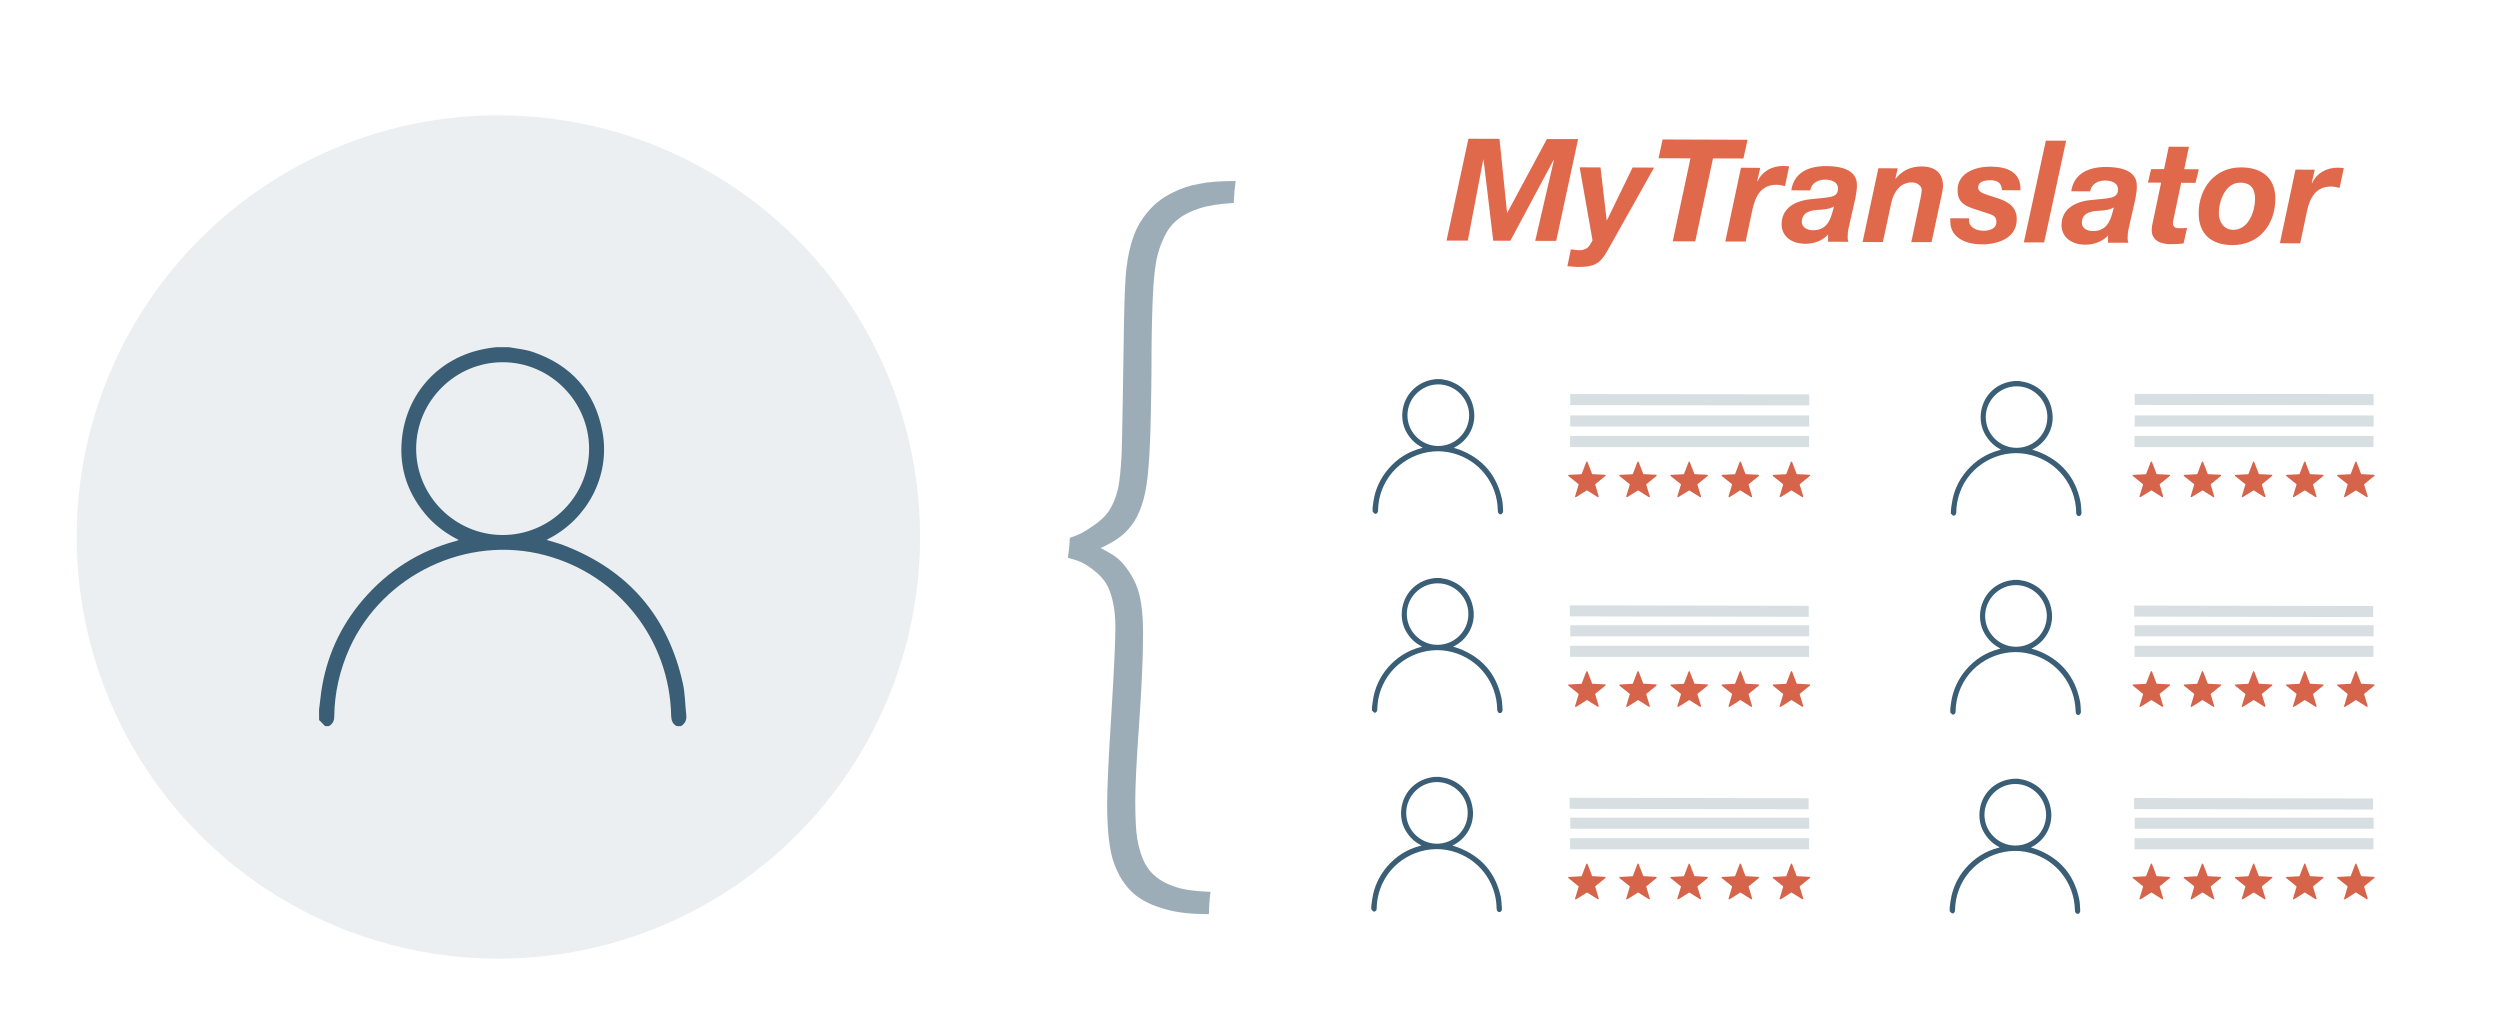 <?xml version="1.0" encoding="utf-8"?>
<!-- Generator: Adobe Illustrator 16.0.0, SVG Export Plug-In . SVG Version: 6.00 Build 0)  -->
<!DOCTYPE svg PUBLIC "-//W3C//DTD SVG 1.1//EN" "http://www.w3.org/Graphics/SVG/1.1/DTD/svg11.dtd">
<svg version="1.1" id="图层_1" xmlns="http://www.w3.org/2000/svg" xmlns:xlink="http://www.w3.org/1999/xlink" x="0px" y="0px"
	 width="48.167px" height="19.832px" viewBox="0 0 48.167 19.832" enable-background="new 0 0 48.167 19.832" xml:space="preserve">
<g>
	<circle opacity="0.1" fill="#3A5E75" enable-background="new    " cx="9.602" cy="10.346" r="8.125"/>
	<g>
		<g>
			<path fill="#3A5E75" d="M6.147,13.675c0.015-0.113,0.026-0.229,0.042-0.346c0.097-0.665,0.362-1.255,0.799-1.768
				c0.483-0.565,1.083-0.946,1.804-1.14c0.013-0.002,0.024-0.01,0.045-0.018c-0.224-0.113-0.416-0.252-0.581-0.428
				C7.867,9.545,7.685,9.039,7.743,8.46c0.089-0.89,0.722-1.575,1.596-1.738C9.411,6.707,9.483,6.698,9.554,6.69
				c0.086,0,0.171,0,0.257,0c0.148,0.028,0.299,0.04,0.439,0.086c0.753,0.251,1.217,0.77,1.359,1.551
				c0.154,0.857-0.306,1.68-1.039,2.053c-0.01,0.004-0.019,0.012-0.038,0.023c0.111,0.033,0.215,0.06,0.316,0.098
				c1.25,0.475,2.023,1.367,2.31,2.673c0.042,0.197,0.042,0.404,0.064,0.606c0.01,0.092-0.021,0.16-0.102,0.21
				c-0.028,0-0.059,0-0.084,0c-0.08-0.044-0.101-0.11-0.105-0.199c-0.029-1.465-1.012-2.718-2.427-3.093
				c-1.503-0.4-3.122,0.369-3.767,1.784c-0.19,0.424-0.292,0.861-0.297,1.322c0,0.087-0.032,0.146-0.104,0.186
				c-0.024,0-0.046,0-0.073,0c-0.04-0.04-0.076-0.077-0.115-0.118C6.147,13.81,6.147,13.741,6.147,13.675z M9.681,10.308
				c0.92,0.002,1.669-0.746,1.669-1.662c0-0.912-0.75-1.666-1.66-1.667c-0.917-0.004-1.67,0.75-1.672,1.664
				C8.017,9.556,8.768,10.306,9.681,10.308z"/>
		</g>
	</g>
</g>
<g>
	<path fill="#3A5E75" d="M26.445,9.787c0.006-0.041,0.01-0.081,0.016-0.123c0.035-0.236,0.131-0.445,0.287-0.628
		c0.172-0.202,0.387-0.337,0.646-0.403c0.004-0.001,0.008-0.005,0.017-0.007c-0.08-0.041-0.148-0.089-0.207-0.153
		C27.063,8.318,27,8.139,27.02,7.933c0.033-0.315,0.263-0.559,0.569-0.617c0.025-0.005,0.054-0.008,0.078-0.012
		c0.031,0.002,0.062,0.001,0.092,0c0.052,0.011,0.105,0.016,0.154,0.032c0.271,0.091,0.435,0.274,0.482,0.555
		c0.055,0.305-0.109,0.598-0.371,0.729c-0.004,0.002-0.008,0.005-0.014,0.009c0.039,0.013,0.076,0.021,0.111,0.035
		c0.444,0.17,0.717,0.49,0.817,0.954c0.017,0.069,0.017,0.146,0.022,0.217c0.004,0.032-0.01,0.058-0.037,0.073
		c-0.01,0-0.02,0-0.028,0c-0.028-0.015-0.037-0.04-0.037-0.072C28.851,9.315,28.503,8.87,28,8.734
		c-0.535-0.146-1.11,0.126-1.342,0.629c-0.07,0.151-0.104,0.307-0.107,0.472c-0.002,0.03-0.012,0.052-0.038,0.064
		c-0.009,0.001-0.017-0.001-0.025,0c-0.012-0.013-0.026-0.026-0.041-0.041C26.445,9.835,26.447,9.812,26.445,9.787z M27.707,8.593
		c0.328,0.002,0.597-0.265,0.599-0.591c0-0.324-0.267-0.593-0.593-0.596c-0.323-0.001-0.594,0.266-0.596,0.592
		C27.115,8.323,27.382,8.591,27.707,8.593z"/>
</g>
<g>
	<path fill="#3A5E75" d="M26.434,13.62c0.006-0.042,0.01-0.083,0.017-0.124c0.034-0.236,0.131-0.447,0.284-0.629
		c0.175-0.201,0.39-0.338,0.646-0.403c0.006-0.002,0.01-0.004,0.016-0.007c-0.078-0.04-0.148-0.089-0.205-0.152
		c-0.139-0.154-0.203-0.332-0.182-0.539c0.033-0.316,0.258-0.561,0.57-0.619c0.024-0.004,0.053-0.006,0.075-0.011
		c0.031,0.001,0.063,0,0.093,0.001c0.053,0.01,0.106,0.016,0.153,0.031c0.271,0.091,0.435,0.275,0.483,0.555
		c0.054,0.305-0.108,0.598-0.372,0.729c-0.005,0.002-0.009,0.004-0.015,0.008c0.041,0.013,0.076,0.022,0.113,0.036
		c0.445,0.17,0.719,0.488,0.818,0.953c0.016,0.072,0.014,0.146,0.021,0.217c0.004,0.034-0.009,0.059-0.035,0.073
		c-0.013,0.001-0.021-0.001-0.031,0c-0.027-0.017-0.035-0.039-0.037-0.07c-0.008-0.521-0.355-0.967-0.859-1.103
		c-0.535-0.146-1.111,0.125-1.344,0.631c-0.068,0.148-0.104,0.305-0.107,0.471c0,0.03-0.012,0.05-0.037,0.064
		c-0.008,0-0.018-0.002-0.024-0.002c-0.015-0.013-0.026-0.026-0.041-0.039C26.434,13.667,26.434,13.645,26.434,13.62z
		 M27.695,12.424c0.326,0.002,0.596-0.265,0.596-0.59c0.004-0.325-0.266-0.595-0.59-0.595c-0.324-0.003-0.596,0.265-0.596,0.591
		C27.105,12.154,27.369,12.424,27.695,12.424z"/>
</g>
<g>
	<path fill="#3A5E75" d="M26.421,17.45c0.007-0.041,0.011-0.082,0.017-0.122c0.033-0.237,0.131-0.446,0.285-0.63
		c0.172-0.2,0.387-0.337,0.646-0.403c0.004,0,0.008-0.003,0.016-0.006c-0.078-0.041-0.148-0.089-0.205-0.153
		c-0.139-0.153-0.205-0.333-0.182-0.54c0.03-0.314,0.258-0.559,0.569-0.617c0.024-0.006,0.052-0.008,0.076-0.011
		c0.028-0.001,0.062,0,0.092,0c0.052,0.011,0.104,0.015,0.156,0.031c0.269,0.091,0.433,0.274,0.479,0.556
		c0.055,0.305-0.108,0.598-0.371,0.729c-0.004,0.003-0.008,0.005-0.016,0.009c0.041,0.013,0.078,0.021,0.113,0.036
		c0.445,0.17,0.718,0.486,0.82,0.953c0.014,0.07,0.014,0.145,0.021,0.217c0.004,0.033-0.008,0.059-0.035,0.072
		c-0.01,0-0.021,0-0.03,0c-0.029-0.016-0.037-0.038-0.037-0.07c-0.008-0.521-0.357-0.966-0.859-1.102
		c-0.535-0.146-1.113,0.127-1.344,0.629c-0.068,0.149-0.105,0.308-0.107,0.472c0,0.03-0.012,0.051-0.039,0.063
		c-0.008-0.002-0.018,0-0.025,0c-0.014-0.015-0.024-0.026-0.039-0.041C26.421,17.498,26.419,17.475,26.421,17.45z M27.682,16.256
		c0.327,0,0.596-0.264,0.596-0.591c0.005-0.324-0.262-0.593-0.588-0.597c-0.326-0.002-0.597,0.267-0.597,0.593
		C27.091,15.984,27.357,16.254,27.682,16.256z"/>
</g>
<g>
	<path fill="#3A5E75" d="M37.589,9.824c0.004-0.041,0.009-0.082,0.017-0.123c0.033-0.237,0.129-0.447,0.285-0.629
		c0.172-0.202,0.387-0.336,0.644-0.403c0.006-0.002,0.01-0.004,0.018-0.006c-0.08-0.04-0.148-0.091-0.205-0.154
		c-0.139-0.153-0.203-0.333-0.184-0.539c0.032-0.317,0.26-0.561,0.569-0.618c0.024-0.005,0.054-0.008,0.078-0.011
		c0.03,0.001,0.062-0.001,0.092,0c0.052,0.011,0.104,0.016,0.154,0.032c0.271,0.09,0.435,0.274,0.481,0.554
		c0.055,0.305-0.108,0.598-0.371,0.729c-0.004,0.002-0.008,0.005-0.014,0.007c0.039,0.014,0.076,0.022,0.109,0.036
		c0.447,0.172,0.721,0.489,0.82,0.954c0.016,0.071,0.014,0.146,0.022,0.217c0.004,0.033-0.008,0.057-0.037,0.072
		c-0.01,0.002-0.021,0.001-0.028,0c-0.031-0.014-0.037-0.038-0.037-0.07c-0.01-0.521-0.357-0.967-0.861-1.102
		c-0.535-0.146-1.113,0.126-1.344,0.629c-0.066,0.151-0.104,0.307-0.105,0.472c-0.002,0.031-0.014,0.052-0.039,0.064
		c-0.008,0.001-0.016,0-0.025,0c-0.014-0.013-0.024-0.028-0.041-0.04C37.589,9.87,37.587,9.847,37.589,9.824z M38.85,8.628
		c0.328,0.003,0.596-0.263,0.596-0.589c0.003-0.326-0.264-0.596-0.588-0.596c-0.323-0.002-0.596,0.265-0.599,0.59
		C38.259,8.36,38.525,8.628,38.85,8.628z"/>
</g>
<g>
	<path fill="#3A5E75" d="M37.576,13.654c0.006-0.04,0.01-0.082,0.016-0.122c0.035-0.236,0.132-0.446,0.287-0.628
		c0.172-0.201,0.386-0.338,0.646-0.403c0.002-0.002,0.009-0.004,0.015-0.007c-0.078-0.041-0.146-0.09-0.205-0.154
		c-0.14-0.152-0.203-0.333-0.183-0.539c0.033-0.316,0.261-0.56,0.57-0.617c0.024-0.004,0.051-0.008,0.077-0.012
		c0.029,0,0.062,0.001,0.093,0c0.051,0.012,0.104,0.016,0.153,0.032c0.269,0.091,0.433,0.274,0.482,0.555
		c0.053,0.306-0.111,0.597-0.373,0.729c-0.004,0.002-0.008,0.005-0.014,0.009c0.039,0.012,0.076,0.021,0.113,0.035
		c0.442,0.17,0.717,0.487,0.817,0.954c0.017,0.07,0.017,0.143,0.022,0.217c0.003,0.031-0.01,0.057-0.036,0.072
		c-0.013,0-0.021,0-0.031,0c-0.026-0.015-0.034-0.039-0.034-0.071c-0.013-0.521-0.357-0.966-0.861-1.101
		c-0.535-0.146-1.113,0.125-1.344,0.629c-0.068,0.149-0.104,0.307-0.107,0.471c0,0.031-0.01,0.052-0.037,0.064
		c-0.01,0-0.018-0.002-0.027,0c-0.012-0.015-0.025-0.026-0.039-0.041C37.576,13.702,37.576,13.678,37.576,13.654z M38.837,12.461
		c0.328,0.002,0.595-0.264,0.599-0.592c0-0.323-0.267-0.594-0.593-0.596c-0.323-0.002-0.594,0.266-0.596,0.592
		C38.246,12.189,38.512,12.458,38.837,12.461z"/>
</g>
<g>
	<path fill="#3A5E75" d="M37.564,17.486c0.006-0.041,0.01-0.082,0.016-0.123c0.035-0.236,0.129-0.446,0.285-0.629
		c0.174-0.201,0.387-0.338,0.645-0.402c0.007-0.002,0.011-0.005,0.017-0.007c-0.077-0.04-0.147-0.089-0.205-0.154
		c-0.139-0.151-0.202-0.333-0.182-0.538c0.03-0.316,0.258-0.56,0.569-0.617c0.025-0.006,0.051-0.008,0.076-0.011
		c0.031-0.001,0.062-0.002,0.092-0.002c0.054,0.011,0.107,0.017,0.154,0.032c0.27,0.092,0.434,0.275,0.482,0.556
		c0.053,0.304-0.109,0.599-0.371,0.729c-0.004,0.002-0.008,0.004-0.014,0.008c0.041,0.013,0.076,0.021,0.113,0.035
		c0.444,0.171,0.719,0.488,0.817,0.953c0.017,0.07,0.015,0.146,0.021,0.218c0.004,0.032-0.008,0.058-0.035,0.073
		c-0.01,0-0.021-0.002-0.03-0.002c-0.027-0.014-0.035-0.037-0.037-0.069c-0.011-0.521-0.356-0.966-0.858-1.103
		c-0.535-0.145-1.113,0.127-1.345,0.631c-0.067,0.148-0.104,0.307-0.106,0.471c-0.002,0.031-0.01,0.051-0.037,0.064
		c-0.01,0-0.019,0-0.025-0.002c-0.014-0.013-0.027-0.025-0.041-0.039C37.563,17.534,37.563,17.511,37.564,17.486z M38.826,16.291
		c0.326,0.002,0.594-0.264,0.596-0.589c0-0.325-0.266-0.595-0.59-0.597c-0.326-0.002-0.596,0.267-0.598,0.592
		C38.234,16.021,38.501,16.291,38.826,16.291z"/>
</g>
<g>
	<path fill="#E0684B" d="M28.292,2.673l0.598,0.002l0.146,1.421h0.006l0.761-1.416h0.602l-0.422,1.961l-0.404-0.001L29.94,3.08
		h-0.006L29.1,4.638h-0.33l-0.187-1.563h-0.006l-0.297,1.561l-0.41-0.001L28.292,2.673z"/>
	<path fill="#E0684B" d="M30.961,4.846c-0.137,0.243-0.262,0.299-0.553,0.297c-0.07,0.001-0.141-0.012-0.209-0.014l0.066-0.324
		c0.053,0.001,0.106,0.017,0.16,0.016c0.184,0.002,0.207-0.114,0.258-0.19l-0.248-1.407l0.402,0.002l0.118,1.017l0.007-0.001
		l0.493-1.015l0.414,0.002L30.961,4.846z"/>
	<path fill="#E0684B" d="M32.57,3.051l-0.615-0.003l0.078-0.361l1.637,0.006L33.59,3.054l-0.586-0.002l-0.342,1.598h-0.434
		L32.57,3.051z"/>
	<path fill="#E0684B" d="M33.543,3.231l0.371,0.003L33.856,3.49l0.006,0.006c0.088-0.197,0.281-0.299,0.49-0.298
		c0.039-0.001,0.08,0.003,0.119,0.008l-0.08,0.38c-0.056-0.012-0.109-0.026-0.164-0.026c-0.299-0.001-0.406,0.226-0.461,0.466
		l-0.133,0.628l-0.392-0.001L33.543,3.231z"/>
	<path fill="#E0684B" d="M34.512,3.667c0.053-0.355,0.353-0.469,0.674-0.467c0.254,0,0.601,0.057,0.591,0.376
		c0,0.062-0.011,0.149-0.029,0.237l-0.129,0.571c-0.017,0.053-0.021,0.139-0.021,0.192c0,0.028,0.004,0.056,0.015,0.083
		l-0.392-0.002V4.518c-0.106,0.12-0.272,0.179-0.436,0.179c-0.307-0.001-0.461-0.178-0.459-0.375c0-0.275,0.203-0.442,0.545-0.482
		c0.365-0.043,0.541-0.02,0.541-0.204c0.002-0.144-0.148-0.174-0.246-0.175c-0.141-0.001-0.264,0.065-0.289,0.208L34.512,3.667z
		 M35.336,3.978c-0.1,0.057-0.217,0.061-0.33,0.067c-0.146,0.013-0.289,0.055-0.291,0.232c0.002,0.105,0.103,0.158,0.215,0.159
		c0.242,0.001,0.322-0.167,0.367-0.32L35.336,3.978z"/>
	<path fill="#E0684B" d="M36.19,3.242l0.373,0.001l-0.045,0.197l0.006,0.001c0.128-0.157,0.294-0.235,0.498-0.234
		c0.271,0.001,0.414,0.133,0.414,0.383c-0.002,0.061-0.032,0.194-0.043,0.244l-0.178,0.831h-0.391L37,3.833
		c0.01-0.044,0.025-0.135,0.025-0.173c0-0.085-0.096-0.146-0.186-0.146c-0.236-0.001-0.357,0.196-0.4,0.394l-0.162,0.756
		l-0.391-0.001L36.19,3.242z"/>
	<path fill="#E0684B" d="M38.57,3.665c-0.002-0.12-0.065-0.193-0.22-0.193c-0.139,0-0.237,0.037-0.237,0.14
		c0,0.063,0.045,0.101,0.178,0.144l0.195,0.063c0.209,0.066,0.373,0.171,0.37,0.408c0,0.353-0.348,0.483-0.678,0.481
		c-0.276-0.001-0.604-0.111-0.602-0.446V4.205l0.363,0.002l-0.002,0.046c0.002,0.13,0.145,0.193,0.281,0.193
		c0.116,0,0.246-0.04,0.246-0.17c0.002-0.099-0.054-0.126-0.14-0.156l-0.299-0.098c-0.195-0.067-0.31-0.139-0.308-0.362
		c0-0.336,0.355-0.45,0.631-0.45c0.308,0.002,0.59,0.09,0.58,0.456L38.57,3.665z"/>
	<path fill="#E0684B" d="M39.417,2.71h0.391l-0.424,1.961L38.993,4.67L39.417,2.71z"/>
	<path fill="#E0684B" d="M39.906,3.685c0.053-0.356,0.354-0.469,0.674-0.468c0.256,0.001,0.601,0.057,0.59,0.376
		c0,0.063-0.01,0.15-0.028,0.239l-0.129,0.57c-0.015,0.054-0.021,0.138-0.021,0.192c0,0.028,0.006,0.056,0.015,0.083h-0.392v-0.14
		c-0.108,0.119-0.274,0.177-0.435,0.177c-0.309-0.001-0.461-0.178-0.461-0.375c0-0.275,0.205-0.443,0.545-0.483
		c0.365-0.042,0.541-0.02,0.543-0.203c0-0.145-0.147-0.174-0.248-0.175c-0.139-0.001-0.264,0.065-0.289,0.209L39.906,3.685z
		 M40.727,3.996c-0.098,0.058-0.217,0.061-0.328,0.067c-0.145,0.013-0.288,0.055-0.288,0.229c0,0.108,0.1,0.159,0.215,0.159
		c0.239,0.002,0.319-0.165,0.364-0.318L40.727,3.996z"/>
	<path fill="#E0684B" d="M42.083,3.26l0.281,0.002l-0.063,0.261l-0.277-0.001l-0.148,0.706c-0.008,0.029-0.012,0.055-0.01,0.065
		c-0.002,0.102,0.072,0.104,0.131,0.104c0.047,0.001,0.094-0.001,0.141-0.007L42.07,4.691c-0.08,0.009-0.158,0.014-0.244,0.014
		c-0.183-0.001-0.379-0.06-0.369-0.29c0-0.036,0.009-0.082,0.021-0.135l0.16-0.761l-0.254-0.001l0.061-0.26h0.25l0.09-0.432
		l0.389,0.002L42.083,3.26z"/>
	<path fill="#E0684B" d="M42.361,4.107c0.002-0.483,0.313-0.884,0.817-0.882c0.392,0,0.662,0.197,0.66,0.604
		c0,0.498-0.313,0.895-0.83,0.893C42.613,4.721,42.361,4.515,42.361,4.107z M42.75,4.109c0,0.167,0.094,0.318,0.279,0.319
		c0.291,0.001,0.418-0.354,0.418-0.595c0.002-0.189-0.076-0.314-0.285-0.314C42.877,3.519,42.75,3.871,42.75,4.109z"/>
	<path fill="#E0684B" d="M44.227,3.268l0.371,0.001L44.54,3.524l0.006,0.006c0.09-0.198,0.281-0.3,0.492-0.299
		c0.037-0.001,0.078,0.003,0.119,0.008l-0.08,0.38c-0.057-0.012-0.111-0.025-0.164-0.025c-0.301-0.001-0.408,0.225-0.463,0.465
		l-0.133,0.63l-0.391-0.003L44.227,3.268z"/>
</g>
<g opacity="0.5">
	<path fill="#395B72" d="M21.207,10.559c0.12,0.063,0.216,0.119,0.286,0.168c0.071,0.051,0.14,0.121,0.208,0.213
		c0.068,0.09,0.127,0.19,0.177,0.301c0.049,0.109,0.086,0.244,0.11,0.402c0.024,0.159,0.035,0.35,0.035,0.567
		c0,0.438-0.025,1.011-0.075,1.718c-0.05,0.708-0.075,1.208-0.075,1.499c0,0.323,0.012,0.56,0.035,0.712
		c0.023,0.149,0.06,0.285,0.109,0.404c0.049,0.12,0.114,0.219,0.195,0.297s0.179,0.145,0.296,0.195
		c0.117,0.052,0.24,0.089,0.37,0.109s0.278,0.033,0.445,0.039c-0.021,0.155-0.031,0.299-0.031,0.43
		c-0.328,0-0.596-0.028-0.805-0.086c-0.281-0.073-0.5-0.18-0.656-0.32c-0.156-0.141-0.279-0.332-0.367-0.573
		s-0.133-0.624-0.133-1.145c0-0.291,0.026-0.862,0.08-1.714c0.053-0.852,0.079-1.418,0.079-1.698c0-0.183-0.017-0.347-0.051-0.493
		s-0.078-0.262-0.133-0.35c-0.055-0.086-0.128-0.164-0.22-0.237c-0.092-0.073-0.174-0.127-0.247-0.161
		c-0.073-0.033-0.162-0.063-0.266-0.09c0.021-0.12,0.034-0.247,0.039-0.383c0.161-0.052,0.304-0.125,0.429-0.219
		c0.146-0.094,0.254-0.194,0.327-0.304c0.073-0.11,0.13-0.25,0.172-0.421c0.031-0.146,0.055-0.369,0.07-0.672
		c0.005-0.114,0.013-0.483,0.023-1.107l0.023-1.443c0.01-0.525,0.026-0.869,0.047-1.03c0.026-0.224,0.07-0.424,0.133-0.602
		c0.047-0.135,0.109-0.257,0.188-0.366c0.073-0.104,0.156-0.198,0.25-0.281c0.104-0.089,0.219-0.161,0.344-0.219
		c0.146-0.073,0.308-0.125,0.485-0.156c0.162-0.036,0.396-0.055,0.704-0.055C23.788,3.629,23.775,3.77,23.77,3.91
		c-0.276,0.016-0.496,0.051-0.66,0.105c-0.164,0.054-0.293,0.117-0.387,0.188c-0.094,0.071-0.172,0.154-0.234,0.254
		c-0.083,0.141-0.147,0.299-0.191,0.476c-0.044,0.178-0.074,0.464-0.09,0.859s-0.023,0.851-0.023,1.365
		c0,0.141-0.004,0.414-0.012,0.819c-0.008,0.405-0.022,0.741-0.043,1.006c-0.021,0.266-0.053,0.479-0.098,0.64
		c-0.045,0.161-0.1,0.297-0.168,0.406c-0.068,0.109-0.147,0.202-0.238,0.28C21.535,10.386,21.395,10.471,21.207,10.559z"/>
</g>
<g>
	<g>
		<g opacity="0.2">
			<rect x="30.25" y="7.607" transform="matrix(1 0.001 -0.001 1 0.011 -0.045)" fill="#3A5E75" width="4.604" height="0.214"/>
			<rect x="30.253" y="8.004" fill="#3A5E75" width="4.604" height="0.214"/>
			<rect x="30.251" y="8.399" fill="#3A5E75" width="4.604" height="0.215"/>
		</g>
		<g>
			<g>
				<path fill="#D5644A" d="M30.363,9.58c-0.003,0-0.006,0-0.007,0c-0.011-0.007-0.011-0.009-0.009-0.021
					c0.008-0.018,0.012-0.035,0.017-0.054c0.017-0.056,0.033-0.114,0.051-0.168c0.001-0.005,0.001-0.008-0.002-0.01
					c-0.006-0.004-0.012-0.008-0.017-0.012c-0.059-0.047-0.118-0.095-0.175-0.142c-0.006-0.004-0.009-0.009-0.007-0.016
					c0.001-0.007,0.007-0.009,0.013-0.009c0.005,0,0.013,0,0.019,0c0.072-0.004,0.146-0.008,0.219-0.011
					c0.005,0,0.009-0.002,0.01-0.007c0.029-0.075,0.058-0.149,0.085-0.223c0.003-0.005,0.006-0.009,0.011-0.014
					c0.002,0,0.005,0,0.009,0c0.004,0.005,0.008,0.009,0.009,0.013c0.014,0.037,0.026,0.073,0.042,0.108
					c0.014,0.039,0.029,0.077,0.042,0.115c0.003,0.005,0.007,0.007,0.012,0.007c0.005-0.001,0.01,0,0.015,0
					c0.073,0.004,0.146,0.008,0.218,0.011c0.009,0,0.014,0.001,0.017,0.009c0.002,0.006-0.001,0.011-0.007,0.016
					c-0.063,0.053-0.125,0.102-0.188,0.153c-0.005,0.004-0.006,0.008-0.004,0.016c0.021,0.072,0.043,0.145,0.065,0.218
					c0.002,0.012,0.002,0.014-0.007,0.021c-0.002,0-0.005,0-0.008,0c-0.003-0.001-0.006-0.002-0.008-0.005
					C30.71,9.534,30.645,9.492,30.58,9.45c-0.005-0.001-0.007-0.002-0.011,0C30.5,9.495,30.431,9.538,30.363,9.58z"/>
			</g>
			<g>
				<path fill="#D5644A" d="M31.347,9.58c-0.002,0-0.005,0-0.006,0c-0.011-0.007-0.011-0.009-0.008-0.021
					c0.005-0.018,0.01-0.035,0.017-0.054c0.017-0.056,0.034-0.114,0.05-0.168c0.001-0.005,0.001-0.008-0.003-0.01
					c-0.005-0.004-0.01-0.008-0.015-0.012c-0.059-0.047-0.117-0.095-0.178-0.142c-0.004-0.004-0.007-0.009-0.005-0.016
					c0.001-0.007,0.007-0.009,0.014-0.009c0.006,0,0.011,0,0.017,0c0.072-0.004,0.146-0.008,0.218-0.011
					c0.008,0,0.01-0.002,0.013-0.007c0.027-0.075,0.056-0.149,0.084-0.223c0.002-0.005,0.008-0.009,0.01-0.014
					c0.003,0,0.006,0,0.008,0c0.004,0.005,0.008,0.009,0.011,0.013c0.012,0.037,0.028,0.073,0.042,0.108
					c0.014,0.039,0.027,0.077,0.043,0.115c0.001,0.005,0.005,0.007,0.01,0.007c0.004-0.001,0.009,0,0.016,0
					c0.072,0.004,0.146,0.008,0.219,0.011c0.006,0,0.013,0.001,0.015,0.009c0.003,0.006-0.001,0.011-0.006,0.016
					c-0.063,0.053-0.126,0.102-0.188,0.153c-0.007,0.004-0.007,0.008-0.006,0.016c0.021,0.072,0.045,0.145,0.066,0.218
					c0.003,0.012,0.003,0.014-0.006,0.021c-0.004,0-0.006,0-0.008,0c-0.003-0.001-0.005-0.002-0.008-0.005
					c-0.065-0.041-0.133-0.082-0.197-0.124c-0.004-0.001-0.007-0.002-0.011,0C31.484,9.495,31.416,9.538,31.347,9.58z"/>
			</g>
			<g>
				<path fill="#D5644A" d="M32.332,9.58c-0.001,0-0.004,0-0.007,0c-0.009-0.007-0.009-0.009-0.007-0.021
					c0.006-0.018,0.012-0.035,0.017-0.054c0.017-0.056,0.033-0.114,0.051-0.168c0.001-0.005,0-0.008-0.002-0.01
					c-0.006-0.004-0.012-0.008-0.017-0.012c-0.059-0.047-0.117-0.095-0.177-0.142c-0.005-0.004-0.007-0.009-0.006-0.016
					c0.002-0.007,0.009-0.009,0.015-0.009c0.005,0,0.01,0,0.015,0c0.074-0.004,0.147-0.008,0.221-0.011
					c0.006,0,0.009-0.002,0.011-0.007c0.028-0.075,0.057-0.149,0.086-0.223c0.001-0.005,0.006-0.009,0.009-0.014
					c0.003,0,0.005,0,0.008,0c0.004,0.005,0.007,0.009,0.01,0.013c0.016,0.037,0.028,0.073,0.041,0.108
					c0.015,0.039,0.031,0.077,0.045,0.115c0.001,0.005,0.004,0.007,0.01,0.007c0.005-0.001,0.01,0,0.016,0
					c0.072,0.004,0.146,0.008,0.218,0.011c0.007,0,0.014,0.001,0.017,0.009c0.002,0.006-0.001,0.011-0.008,0.016
					c-0.062,0.053-0.124,0.102-0.188,0.153c-0.005,0.004-0.006,0.008-0.005,0.016c0.023,0.072,0.045,0.145,0.067,0.218
					c0.003,0.012,0.002,0.014-0.007,0.021c-0.003,0-0.006,0-0.009,0c-0.002-0.001-0.003-0.002-0.007-0.005
					c-0.065-0.041-0.133-0.082-0.198-0.124c-0.004-0.001-0.006-0.002-0.01,0C32.47,9.495,32.402,9.538,32.332,9.58z"/>
			</g>
			<g>
				<path fill="#D5644A" d="M33.318,9.58c-0.002,0-0.005,0-0.006,0c-0.009-0.007-0.011-0.009-0.007-0.021
					c0.004-0.018,0.009-0.035,0.016-0.054c0.017-0.056,0.033-0.114,0.05-0.168c0.001-0.005,0.001-0.008-0.003-0.01
					c-0.005-0.004-0.01-0.008-0.015-0.012c-0.059-0.047-0.118-0.095-0.177-0.142c-0.005-0.004-0.008-0.009-0.005-0.016
					c0.001-0.007,0.006-0.009,0.013-0.009c0.005,0,0.011,0,0.015,0c0.074-0.004,0.148-0.008,0.22-0.011
					c0.007,0,0.011-0.002,0.012-0.007c0.028-0.075,0.056-0.149,0.085-0.223c0.003-0.005,0.007-0.009,0.009-0.014
					c0.003,0,0.006,0,0.01,0c0.002,0.005,0.007,0.009,0.01,0.013c0.015,0.037,0.027,0.073,0.039,0.108
					c0.017,0.039,0.031,0.077,0.045,0.115c0.001,0.005,0.005,0.007,0.011,0.007c0.006-0.001,0.011,0,0.016,0
					c0.073,0.004,0.146,0.008,0.219,0.011c0.006,0,0.014,0.001,0.016,0.009c0.003,0.006-0.001,0.011-0.006,0.016
					c-0.064,0.053-0.127,0.102-0.188,0.153c-0.007,0.004-0.007,0.008-0.006,0.016c0.022,0.072,0.044,0.145,0.065,0.218
					c0.004,0.012,0.002,0.014-0.007,0.021c-0.002,0-0.004,0-0.007,0c-0.002-0.001-0.006-0.002-0.009-0.005
					C33.667,9.534,33.6,9.492,33.534,9.45c-0.004-0.001-0.007-0.002-0.011,0C33.456,9.495,33.386,9.538,33.318,9.58z"/>
			</g>
			<g>
				<path fill="#D5644A" d="M34.303,9.58c-0.003,0-0.006,0-0.008,0c-0.008-0.007-0.01-0.009-0.007-0.021
					c0.006-0.018,0.011-0.035,0.018-0.054c0.017-0.056,0.032-0.114,0.049-0.168c0.001-0.005,0.001-0.008-0.002-0.01
					c-0.006-0.004-0.011-0.008-0.016-0.012c-0.059-0.047-0.117-0.095-0.177-0.142c-0.005-0.004-0.007-0.009-0.005-0.016
					c0.001-0.007,0.008-0.009,0.013-0.009c0.006,0,0.011,0,0.018,0c0.073-0.004,0.146-0.008,0.218-0.011
					c0.006,0,0.011-0.002,0.013-0.007c0.028-0.075,0.057-0.149,0.084-0.223c0.003-0.005,0.006-0.009,0.011-0.014
					c0.003,0,0.005,0,0.008,0c0.004,0.005,0.009,0.009,0.01,0.013c0.014,0.037,0.026,0.073,0.041,0.108
					c0.015,0.039,0.029,0.077,0.044,0.115c0.002,0.005,0.004,0.007,0.01,0.007c0.005-0.001,0.011,0,0.016,0
					c0.072,0.004,0.145,0.008,0.219,0.011c0.007,0,0.013,0.001,0.016,0.009c0.002,0.006-0.001,0.011-0.008,0.016
					c-0.063,0.053-0.124,0.102-0.188,0.153c-0.005,0.004-0.006,0.008-0.005,0.016c0.022,0.072,0.045,0.145,0.067,0.218
					c0.002,0.012,0.001,0.014-0.009,0.021c-0.001,0-0.005,0-0.007,0c-0.002-0.001-0.005-0.002-0.007-0.005
					c-0.067-0.041-0.132-0.082-0.199-0.124c-0.004-0.001-0.006-0.002-0.011,0C34.441,9.495,34.374,9.538,34.303,9.58z"/>
			</g>
		</g>
	</g>
	<g>
		<g opacity="0.2">
			<rect x="30.25" y="11.65" transform="matrix(1 0.002 -0.002 1 0.018 -0.048)" fill="#3A5E75" width="4.604" height="0.213"/>
			<rect x="30.253" y="12.046" fill="#3A5E75" width="4.604" height="0.214"/>
			<rect x="30.251" y="12.441" fill="#3A5E75" width="4.604" height="0.215"/>
		</g>
		<g>
			<g>
				<path fill="#D5644A" d="M30.363,13.621c-0.003,0-0.006,0-0.007,0c-0.011-0.006-0.011-0.009-0.009-0.021
					c0.008-0.019,0.012-0.035,0.017-0.054c0.017-0.056,0.033-0.113,0.051-0.168c0.001-0.006,0.001-0.008-0.002-0.011
					c-0.006-0.004-0.012-0.009-0.017-0.013c-0.059-0.047-0.118-0.095-0.175-0.142c-0.006-0.005-0.009-0.009-0.007-0.016
					c0.001-0.007,0.007-0.009,0.013-0.009c0.005,0,0.013,0,0.019,0c0.072-0.004,0.146-0.008,0.219-0.012
					c0.005,0,0.009-0.002,0.01-0.007c0.029-0.075,0.058-0.149,0.085-0.223c0.003-0.005,0.006-0.009,0.011-0.015
					c0.002,0,0.005,0,0.009,0c0.004,0.006,0.008,0.01,0.009,0.014c0.014,0.037,0.026,0.072,0.042,0.108
					c0.014,0.039,0.029,0.077,0.042,0.115c0.003,0.005,0.007,0.007,0.012,0.007s0.01,0,0.015,0c0.073,0.004,0.146,0.009,0.218,0.012
					c0.009,0,0.014,0.001,0.017,0.009c0.002,0.007-0.001,0.011-0.007,0.016c-0.063,0.053-0.125,0.103-0.188,0.153
					c-0.005,0.004-0.006,0.008-0.004,0.016c0.021,0.072,0.043,0.145,0.065,0.218c0.002,0.012,0.002,0.015-0.007,0.021
					c-0.002,0-0.005,0-0.008,0c-0.003-0.001-0.006-0.002-0.008-0.005c-0.066-0.04-0.132-0.082-0.197-0.124
					c-0.005-0.001-0.007-0.002-0.011,0C30.5,13.537,30.431,13.58,30.363,13.621z"/>
			</g>
			<g>
				<path fill="#D5644A" d="M31.347,13.621c-0.002,0-0.005,0-0.006,0c-0.011-0.006-0.011-0.009-0.008-0.021
					c0.005-0.019,0.01-0.035,0.017-0.054c0.017-0.056,0.034-0.113,0.05-0.168c0.001-0.006,0.001-0.008-0.003-0.011
					c-0.005-0.004-0.01-0.009-0.015-0.013c-0.059-0.047-0.117-0.095-0.178-0.142c-0.004-0.005-0.007-0.009-0.005-0.016
					c0.001-0.007,0.007-0.009,0.014-0.009c0.006,0,0.011,0,0.017,0c0.072-0.004,0.146-0.008,0.218-0.012
					c0.008,0,0.01-0.002,0.013-0.007c0.027-0.075,0.056-0.149,0.084-0.223c0.002-0.005,0.008-0.009,0.01-0.015
					c0.003,0,0.006,0,0.008,0c0.004,0.006,0.008,0.01,0.011,0.014c0.012,0.037,0.028,0.072,0.042,0.108
					c0.014,0.039,0.027,0.077,0.043,0.115c0.001,0.005,0.005,0.007,0.01,0.007c0.004,0,0.009,0,0.016,0
					c0.072,0.004,0.146,0.009,0.219,0.012c0.006,0,0.013,0.001,0.015,0.009c0.003,0.007-0.001,0.011-0.006,0.016
					c-0.063,0.053-0.126,0.103-0.188,0.153c-0.007,0.004-0.007,0.008-0.006,0.016c0.021,0.072,0.045,0.145,0.066,0.218
					c0.003,0.012,0.003,0.015-0.006,0.021c-0.004,0-0.006,0-0.008,0c-0.003-0.001-0.005-0.002-0.008-0.005
					c-0.065-0.04-0.133-0.082-0.197-0.124c-0.004-0.001-0.007-0.002-0.011,0C31.484,13.537,31.416,13.58,31.347,13.621z"/>
			</g>
			<g>
				<path fill="#D5644A" d="M32.332,13.621c-0.001,0-0.004,0-0.007,0c-0.009-0.006-0.009-0.009-0.007-0.021
					c0.006-0.019,0.012-0.035,0.017-0.054c0.017-0.056,0.033-0.113,0.051-0.168c0.001-0.006,0-0.008-0.002-0.011
					c-0.006-0.004-0.012-0.009-0.017-0.013c-0.059-0.047-0.117-0.095-0.177-0.142c-0.005-0.005-0.007-0.009-0.006-0.016
					c0.002-0.007,0.009-0.009,0.015-0.009c0.005,0,0.01,0,0.015,0c0.074-0.004,0.147-0.008,0.221-0.012
					c0.006,0,0.009-0.002,0.011-0.007c0.028-0.075,0.057-0.149,0.086-0.223c0.001-0.005,0.006-0.009,0.009-0.015
					c0.003,0,0.005,0,0.008,0c0.004,0.006,0.007,0.01,0.01,0.014c0.016,0.037,0.028,0.072,0.041,0.108
					c0.015,0.039,0.031,0.077,0.045,0.115c0.001,0.005,0.004,0.007,0.01,0.007c0.005,0,0.01,0,0.016,0
					c0.072,0.004,0.146,0.009,0.218,0.012c0.007,0,0.014,0.001,0.017,0.009c0.002,0.007-0.001,0.011-0.008,0.016
					c-0.062,0.053-0.124,0.103-0.188,0.153c-0.005,0.004-0.006,0.008-0.005,0.016c0.023,0.072,0.045,0.145,0.067,0.218
					c0.003,0.012,0.002,0.015-0.007,0.021c-0.003,0-0.006,0-0.009,0c-0.002-0.001-0.003-0.002-0.007-0.005
					c-0.065-0.04-0.133-0.082-0.198-0.124c-0.004-0.001-0.006-0.002-0.01,0C32.47,13.537,32.402,13.58,32.332,13.621z"/>
			</g>
			<g>
				<path fill="#D5644A" d="M33.318,13.621c-0.002,0-0.005,0-0.006,0c-0.009-0.006-0.011-0.009-0.007-0.021
					c0.004-0.019,0.009-0.035,0.016-0.054c0.017-0.056,0.033-0.113,0.05-0.168c0.001-0.006,0.001-0.008-0.003-0.011
					c-0.005-0.004-0.01-0.009-0.015-0.013c-0.059-0.047-0.118-0.095-0.177-0.142c-0.005-0.005-0.008-0.009-0.005-0.016
					c0.001-0.007,0.006-0.009,0.013-0.009c0.005,0,0.011,0,0.015,0c0.074-0.004,0.148-0.008,0.22-0.012
					c0.007,0,0.011-0.002,0.012-0.007c0.028-0.075,0.056-0.149,0.085-0.223c0.003-0.005,0.007-0.009,0.009-0.015
					c0.003,0,0.006,0,0.01,0c0.002,0.006,0.007,0.01,0.01,0.014c0.015,0.037,0.027,0.072,0.039,0.108
					c0.017,0.039,0.031,0.077,0.045,0.115c0.001,0.005,0.005,0.007,0.011,0.007s0.011,0,0.016,0
					c0.073,0.004,0.146,0.009,0.219,0.012c0.006,0,0.014,0.001,0.016,0.009c0.003,0.007-0.001,0.011-0.006,0.016
					c-0.064,0.053-0.127,0.103-0.188,0.153c-0.007,0.004-0.007,0.008-0.006,0.016c0.022,0.072,0.044,0.145,0.065,0.218
					c0.004,0.012,0.002,0.015-0.007,0.021c-0.002,0-0.004,0-0.007,0c-0.002-0.001-0.006-0.002-0.009-0.005
					c-0.064-0.04-0.131-0.082-0.197-0.124c-0.004-0.001-0.007-0.002-0.011,0C33.456,13.537,33.386,13.58,33.318,13.621z"/>
			</g>
			<g>
				<path fill="#D5644A" d="M34.303,13.621c-0.003,0-0.006,0-0.008,0c-0.008-0.006-0.01-0.009-0.007-0.021
					c0.006-0.019,0.011-0.035,0.018-0.054c0.017-0.056,0.032-0.113,0.049-0.168c0.001-0.006,0.001-0.008-0.002-0.011
					c-0.006-0.004-0.011-0.009-0.016-0.013c-0.059-0.047-0.117-0.095-0.177-0.142c-0.005-0.005-0.007-0.009-0.005-0.016
					c0.001-0.007,0.008-0.009,0.013-0.009c0.006,0,0.011,0,0.018,0c0.073-0.004,0.146-0.008,0.218-0.012
					c0.006,0,0.011-0.002,0.013-0.007c0.028-0.075,0.057-0.149,0.084-0.223c0.003-0.005,0.006-0.009,0.011-0.015
					c0.003,0,0.005,0,0.008,0c0.004,0.006,0.009,0.01,0.01,0.014c0.014,0.037,0.026,0.072,0.041,0.108
					c0.015,0.039,0.029,0.077,0.044,0.115c0.002,0.005,0.004,0.007,0.01,0.007c0.005,0,0.011,0,0.016,0
					c0.072,0.004,0.145,0.009,0.219,0.012c0.007,0,0.013,0.001,0.016,0.009c0.002,0.007-0.001,0.011-0.008,0.016
					c-0.063,0.053-0.124,0.103-0.188,0.153c-0.005,0.004-0.006,0.008-0.005,0.016c0.022,0.072,0.045,0.145,0.067,0.218
					c0.002,0.012,0.001,0.015-0.009,0.021c-0.001,0-0.005,0-0.007,0c-0.002-0.001-0.005-0.002-0.007-0.005
					c-0.067-0.04-0.132-0.082-0.199-0.124c-0.004-0.001-0.006-0.002-0.011,0C34.441,13.537,34.374,13.58,34.303,13.621z"/>
			</g>
		</g>
	</g>
	<g>
		<g opacity="0.2">
			<rect x="30.25" y="15.358" transform="matrix(1 0.002 -0.002 1 0.023 -0.048)" fill="#3A5E75" width="4.604" height="0.213"/>
			<rect x="30.253" y="15.754" fill="#3A5E75" width="4.604" height="0.214"/>
			<rect x="30.251" y="16.149" fill="#3A5E75" width="4.604" height="0.215"/>
		</g>
		<g>
			<g>
				<path fill="#D5644A" d="M30.363,17.329c-0.003,0-0.006,0-0.007,0c-0.011-0.006-0.011-0.009-0.009-0.021
					c0.008-0.019,0.012-0.035,0.017-0.054c0.017-0.056,0.033-0.113,0.051-0.168c0.001-0.006,0.001-0.008-0.002-0.011
					c-0.006-0.004-0.012-0.009-0.017-0.013c-0.059-0.047-0.118-0.095-0.175-0.142c-0.006-0.005-0.009-0.009-0.007-0.016
					c0.001-0.007,0.007-0.009,0.013-0.009c0.005,0,0.013,0,0.019,0c0.072-0.004,0.146-0.008,0.219-0.012
					c0.005,0,0.009-0.002,0.01-0.007c0.029-0.075,0.058-0.149,0.085-0.223c0.003-0.005,0.006-0.009,0.011-0.015
					c0.002,0,0.005,0,0.009,0c0.004,0.006,0.008,0.01,0.009,0.014c0.014,0.037,0.026,0.072,0.042,0.108
					c0.014,0.039,0.029,0.077,0.042,0.115c0.003,0.005,0.007,0.007,0.012,0.007s0.01,0,0.015,0c0.073,0.004,0.146,0.009,0.218,0.012
					c0.009,0,0.014,0.001,0.017,0.009c0.002,0.007-0.001,0.011-0.007,0.016c-0.063,0.053-0.125,0.103-0.188,0.153
					c-0.005,0.004-0.006,0.008-0.004,0.016c0.021,0.072,0.043,0.145,0.065,0.218c0.002,0.012,0.002,0.015-0.007,0.021
					c-0.002,0-0.005,0-0.008,0c-0.003-0.001-0.006-0.002-0.008-0.005c-0.066-0.04-0.132-0.082-0.197-0.124
					c-0.005-0.001-0.007-0.002-0.011,0C30.5,17.245,30.431,17.288,30.363,17.329z"/>
			</g>
			<g>
				<path fill="#D5644A" d="M31.347,17.329c-0.002,0-0.005,0-0.006,0c-0.011-0.006-0.011-0.009-0.008-0.021
					c0.005-0.019,0.01-0.035,0.017-0.054c0.017-0.056,0.034-0.113,0.05-0.168c0.001-0.006,0.001-0.008-0.003-0.011
					c-0.005-0.004-0.01-0.009-0.015-0.013c-0.059-0.047-0.117-0.095-0.178-0.142c-0.004-0.005-0.007-0.009-0.005-0.016
					c0.001-0.007,0.007-0.009,0.014-0.009c0.006,0,0.011,0,0.017,0c0.072-0.004,0.146-0.008,0.218-0.012
					c0.008,0,0.01-0.002,0.013-0.007c0.027-0.075,0.056-0.149,0.084-0.223c0.002-0.005,0.008-0.009,0.01-0.015
					c0.003,0,0.006,0,0.008,0c0.004,0.006,0.008,0.01,0.011,0.014c0.012,0.037,0.028,0.072,0.042,0.108
					c0.014,0.039,0.027,0.077,0.043,0.115c0.001,0.005,0.005,0.007,0.01,0.007c0.004,0,0.009,0,0.016,0
					c0.072,0.004,0.146,0.009,0.219,0.012c0.006,0,0.013,0.001,0.015,0.009c0.003,0.007-0.001,0.011-0.006,0.016
					c-0.063,0.053-0.126,0.103-0.188,0.153c-0.007,0.004-0.007,0.008-0.006,0.016c0.021,0.072,0.045,0.145,0.066,0.218
					c0.003,0.012,0.003,0.015-0.006,0.021c-0.004,0-0.006,0-0.008,0c-0.003-0.001-0.005-0.002-0.008-0.005
					c-0.065-0.04-0.133-0.082-0.197-0.124c-0.004-0.001-0.007-0.002-0.011,0C31.484,17.245,31.416,17.288,31.347,17.329z"/>
			</g>
			<g>
				<path fill="#D5644A" d="M32.332,17.329c-0.001,0-0.004,0-0.007,0c-0.009-0.006-0.009-0.009-0.007-0.021
					c0.006-0.019,0.012-0.035,0.017-0.054c0.017-0.056,0.033-0.113,0.051-0.168c0.001-0.006,0-0.008-0.002-0.011
					c-0.006-0.004-0.012-0.009-0.017-0.013c-0.059-0.047-0.117-0.095-0.177-0.142c-0.005-0.005-0.007-0.009-0.006-0.016
					c0.002-0.007,0.009-0.009,0.015-0.009c0.005,0,0.01,0,0.015,0c0.074-0.004,0.147-0.008,0.221-0.012
					c0.006,0,0.009-0.002,0.011-0.007c0.028-0.075,0.057-0.149,0.086-0.223c0.001-0.005,0.006-0.009,0.009-0.015
					c0.003,0,0.005,0,0.008,0c0.004,0.006,0.007,0.01,0.01,0.014c0.016,0.037,0.028,0.072,0.041,0.108
					c0.015,0.039,0.031,0.077,0.045,0.115c0.001,0.005,0.004,0.007,0.01,0.007c0.005,0,0.01,0,0.016,0
					c0.072,0.004,0.146,0.009,0.218,0.012c0.007,0,0.014,0.001,0.017,0.009c0.002,0.007-0.001,0.011-0.008,0.016
					c-0.062,0.053-0.124,0.103-0.188,0.153c-0.005,0.004-0.006,0.008-0.005,0.016c0.023,0.072,0.045,0.145,0.067,0.218
					c0.003,0.012,0.002,0.015-0.007,0.021c-0.003,0-0.006,0-0.009,0c-0.002-0.001-0.003-0.002-0.007-0.005
					c-0.065-0.04-0.133-0.082-0.198-0.124c-0.004-0.001-0.006-0.002-0.01,0C32.47,17.245,32.402,17.288,32.332,17.329z"/>
			</g>
			<g>
				<path fill="#D5644A" d="M33.318,17.329c-0.002,0-0.005,0-0.006,0c-0.009-0.006-0.011-0.009-0.007-0.021
					c0.004-0.019,0.009-0.035,0.016-0.054c0.017-0.056,0.033-0.113,0.05-0.168c0.001-0.006,0.001-0.008-0.003-0.011
					c-0.005-0.004-0.01-0.009-0.015-0.013c-0.059-0.047-0.118-0.095-0.177-0.142c-0.005-0.005-0.008-0.009-0.005-0.016
					c0.001-0.007,0.006-0.009,0.013-0.009c0.005,0,0.011,0,0.015,0c0.074-0.004,0.148-0.008,0.22-0.012
					c0.007,0,0.011-0.002,0.012-0.007c0.028-0.075,0.056-0.149,0.085-0.223c0.003-0.005,0.007-0.009,0.009-0.015
					c0.003,0,0.006,0,0.01,0c0.002,0.006,0.007,0.01,0.01,0.014c0.015,0.037,0.027,0.072,0.039,0.108
					c0.017,0.039,0.031,0.077,0.045,0.115c0.001,0.005,0.005,0.007,0.011,0.007s0.011,0,0.016,0
					c0.073,0.004,0.146,0.009,0.219,0.012c0.006,0,0.014,0.001,0.016,0.009c0.003,0.007-0.001,0.011-0.006,0.016
					c-0.064,0.053-0.127,0.103-0.188,0.153c-0.007,0.004-0.007,0.008-0.006,0.016c0.022,0.072,0.044,0.145,0.065,0.218
					c0.004,0.012,0.002,0.015-0.007,0.021c-0.002,0-0.004,0-0.007,0c-0.002-0.001-0.006-0.002-0.009-0.005
					c-0.064-0.04-0.131-0.082-0.197-0.124c-0.004-0.001-0.007-0.002-0.011,0C33.456,17.245,33.386,17.288,33.318,17.329z"/>
			</g>
			<g>
				<path fill="#D5644A" d="M34.303,17.329c-0.003,0-0.006,0-0.008,0c-0.008-0.006-0.01-0.009-0.007-0.021
					c0.006-0.019,0.011-0.035,0.018-0.054c0.017-0.056,0.032-0.113,0.049-0.168c0.001-0.006,0.001-0.008-0.002-0.011
					c-0.006-0.004-0.011-0.009-0.016-0.013c-0.059-0.047-0.117-0.095-0.177-0.142c-0.005-0.005-0.007-0.009-0.005-0.016
					c0.001-0.007,0.008-0.009,0.013-0.009c0.006,0,0.011,0,0.018,0c0.073-0.004,0.146-0.008,0.218-0.012
					c0.006,0,0.011-0.002,0.013-0.007c0.028-0.075,0.057-0.149,0.084-0.223c0.003-0.005,0.006-0.009,0.011-0.015
					c0.003,0,0.005,0,0.008,0c0.004,0.006,0.009,0.01,0.01,0.014c0.014,0.037,0.026,0.072,0.041,0.108
					c0.015,0.039,0.029,0.077,0.044,0.115c0.002,0.005,0.004,0.007,0.01,0.007c0.005,0,0.011,0,0.016,0
					c0.072,0.004,0.145,0.009,0.219,0.012c0.007,0,0.013,0.001,0.016,0.009c0.002,0.007-0.001,0.011-0.008,0.016
					c-0.063,0.053-0.124,0.103-0.188,0.153c-0.005,0.004-0.006,0.008-0.005,0.016c0.022,0.072,0.045,0.145,0.067,0.218
					c0.002,0.012,0.001,0.015-0.009,0.021c-0.001,0-0.005,0-0.007,0c-0.002-0.001-0.005-0.002-0.007-0.005
					c-0.067-0.04-0.132-0.082-0.199-0.124c-0.004-0.001-0.006-0.002-0.011,0C34.441,17.245,34.374,17.288,34.303,17.329z"/>
			</g>
		</g>
	</g>
</g>
<g>
	<g>
		<g opacity="0.2">
			
				<rect x="41.125" y="7.607" transform="matrix(1 0.001 -0.001 1 0.011 -0.06)" fill="#3A5E75" width="4.604" height="0.214"/>
			<rect x="41.128" y="8.004" fill="#3A5E75" width="4.604" height="0.214"/>
			<rect x="41.126" y="8.399" fill="#3A5E75" width="4.604" height="0.215"/>
		</g>
		<g>
			<g>
				<path fill="#D5644A" d="M41.238,9.58c-0.003,0-0.006,0-0.007,0C41.22,9.573,41.22,9.57,41.222,9.559
					c0.008-0.018,0.012-0.035,0.017-0.054c0.017-0.056,0.033-0.114,0.051-0.168c0.001-0.005,0.001-0.008-0.002-0.01
					c-0.006-0.004-0.012-0.008-0.017-0.012c-0.059-0.047-0.118-0.095-0.175-0.142c-0.006-0.004-0.009-0.009-0.007-0.016
					c0.001-0.007,0.007-0.009,0.013-0.009c0.005,0,0.013,0,0.019,0c0.072-0.004,0.146-0.008,0.219-0.011
					c0.005,0,0.009-0.002,0.01-0.007c0.029-0.075,0.058-0.149,0.085-0.223c0.003-0.005,0.006-0.009,0.011-0.014
					c0.002,0,0.005,0,0.009,0c0.004,0.005,0.008,0.009,0.009,0.013c0.014,0.037,0.026,0.073,0.042,0.108
					c0.014,0.039,0.029,0.077,0.042,0.115c0.003,0.005,0.007,0.007,0.012,0.007c0.005-0.001,0.01,0,0.015,0
					c0.073,0.004,0.146,0.008,0.218,0.011c0.009,0,0.014,0.001,0.017,0.009c0.002,0.006-0.001,0.011-0.007,0.016
					c-0.063,0.053-0.125,0.102-0.188,0.153c-0.005,0.004-0.006,0.008-0.004,0.016c0.021,0.072,0.043,0.145,0.065,0.218
					c0.002,0.012,0.002,0.014-0.007,0.021c-0.002,0-0.005,0-0.008,0c-0.003-0.001-0.006-0.002-0.008-0.005
					c-0.066-0.041-0.132-0.082-0.197-0.124c-0.005-0.001-0.007-0.002-0.011,0C41.375,9.495,41.306,9.538,41.238,9.58z"/>
			</g>
			<g>
				<path fill="#D5644A" d="M42.222,9.58c-0.002,0-0.005,0-0.006,0c-0.011-0.007-0.011-0.009-0.008-0.021
					c0.005-0.018,0.01-0.035,0.017-0.054c0.017-0.056,0.034-0.114,0.05-0.168c0.001-0.005,0.001-0.008-0.003-0.01
					c-0.005-0.004-0.01-0.008-0.015-0.012c-0.059-0.047-0.117-0.095-0.178-0.142c-0.004-0.004-0.007-0.009-0.005-0.016
					c0.001-0.007,0.007-0.009,0.014-0.009c0.006,0,0.011,0,0.017,0c0.072-0.004,0.146-0.008,0.218-0.011
					c0.008,0,0.01-0.002,0.013-0.007c0.027-0.075,0.056-0.149,0.084-0.223c0.002-0.005,0.008-0.009,0.01-0.014
					c0.003,0,0.006,0,0.008,0c0.004,0.005,0.008,0.009,0.011,0.013c0.012,0.037,0.028,0.073,0.042,0.108
					c0.014,0.039,0.027,0.077,0.043,0.115c0.001,0.005,0.005,0.007,0.01,0.007c0.004-0.001,0.009,0,0.016,0
					c0.072,0.004,0.146,0.008,0.219,0.011c0.006,0,0.013,0.001,0.015,0.009c0.003,0.006-0.001,0.011-0.006,0.016
					c-0.063,0.053-0.126,0.102-0.188,0.153c-0.007,0.004-0.007,0.008-0.006,0.016c0.021,0.072,0.045,0.145,0.066,0.218
					c0.003,0.012,0.003,0.014-0.006,0.021c-0.004,0-0.006,0-0.008,0c-0.003-0.001-0.005-0.002-0.008-0.005
					c-0.065-0.041-0.133-0.082-0.197-0.124c-0.004-0.001-0.007-0.002-0.011,0C42.359,9.495,42.291,9.538,42.222,9.58z"/>
			</g>
			<g>
				<path fill="#D5644A" d="M43.207,9.58c-0.001,0-0.004,0-0.007,0c-0.009-0.007-0.009-0.009-0.007-0.021
					c0.006-0.018,0.012-0.035,0.017-0.054c0.017-0.056,0.033-0.114,0.051-0.168c0.001-0.005,0-0.008-0.002-0.01
					c-0.006-0.004-0.012-0.008-0.017-0.012c-0.059-0.047-0.117-0.095-0.177-0.142c-0.005-0.004-0.007-0.009-0.006-0.016
					c0.002-0.007,0.009-0.009,0.015-0.009c0.005,0,0.01,0,0.015,0c0.074-0.004,0.147-0.008,0.221-0.011
					c0.006,0,0.009-0.002,0.011-0.007c0.028-0.075,0.057-0.149,0.086-0.223c0.001-0.005,0.006-0.009,0.009-0.014
					c0.003,0,0.005,0,0.008,0c0.004,0.005,0.007,0.009,0.01,0.013c0.016,0.037,0.028,0.073,0.041,0.108
					c0.015,0.039,0.031,0.077,0.045,0.115c0.001,0.005,0.004,0.007,0.01,0.007c0.005-0.001,0.01,0,0.016,0
					c0.072,0.004,0.146,0.008,0.218,0.011c0.007,0,0.014,0.001,0.017,0.009c0.002,0.006-0.001,0.011-0.008,0.016
					c-0.062,0.053-0.124,0.102-0.188,0.153c-0.005,0.004-0.006,0.008-0.005,0.016c0.023,0.072,0.045,0.145,0.067,0.218
					c0.003,0.012,0.002,0.014-0.007,0.021c-0.003,0-0.006,0-0.009,0c-0.002-0.001-0.003-0.002-0.007-0.005
					c-0.065-0.041-0.133-0.082-0.198-0.124c-0.004-0.001-0.006-0.002-0.01,0C43.345,9.495,43.277,9.538,43.207,9.58z"/>
			</g>
			<g>
				<path fill="#D5644A" d="M44.193,9.58c-0.002,0-0.005,0-0.006,0c-0.009-0.007-0.011-0.009-0.007-0.021
					c0.004-0.018,0.009-0.035,0.016-0.054c0.017-0.056,0.033-0.114,0.05-0.168c0.001-0.005,0.001-0.008-0.003-0.01
					c-0.005-0.004-0.01-0.008-0.015-0.012c-0.059-0.047-0.118-0.095-0.177-0.142c-0.005-0.004-0.008-0.009-0.005-0.016
					c0.001-0.007,0.006-0.009,0.013-0.009c0.005,0,0.011,0,0.015,0c0.074-0.004,0.148-0.008,0.22-0.011
					c0.007,0,0.011-0.002,0.012-0.007c0.028-0.075,0.056-0.149,0.085-0.223c0.003-0.005,0.007-0.009,0.009-0.014
					c0.003,0,0.006,0,0.01,0c0.002,0.005,0.007,0.009,0.01,0.013c0.015,0.037,0.027,0.073,0.039,0.108
					c0.017,0.039,0.031,0.077,0.045,0.115c0.001,0.005,0.005,0.007,0.011,0.007c0.006-0.001,0.011,0,0.016,0
					c0.073,0.004,0.146,0.008,0.219,0.011c0.006,0,0.014,0.001,0.016,0.009c0.003,0.006-0.001,0.011-0.006,0.016
					c-0.064,0.053-0.127,0.102-0.188,0.153c-0.007,0.004-0.007,0.008-0.006,0.016c0.022,0.072,0.044,0.145,0.065,0.218
					c0.004,0.012,0.002,0.014-0.007,0.021c-0.002,0-0.004,0-0.007,0c-0.002-0.001-0.006-0.002-0.009-0.005
					c-0.064-0.041-0.131-0.082-0.197-0.124c-0.004-0.001-0.007-0.002-0.011,0C44.331,9.495,44.261,9.538,44.193,9.58z"/>
			</g>
			<g>
				<path fill="#D5644A" d="M45.178,9.58c-0.003,0-0.006,0-0.008,0c-0.008-0.007-0.01-0.009-0.007-0.021
					c0.006-0.018,0.011-0.035,0.018-0.054c0.017-0.056,0.032-0.114,0.049-0.168c0.001-0.005,0.001-0.008-0.002-0.01
					c-0.006-0.004-0.011-0.008-0.016-0.012c-0.059-0.047-0.117-0.095-0.177-0.142c-0.005-0.004-0.007-0.009-0.005-0.016
					c0.001-0.007,0.008-0.009,0.013-0.009c0.006,0,0.011,0,0.018,0c0.073-0.004,0.146-0.008,0.218-0.011
					c0.006,0,0.011-0.002,0.013-0.007c0.028-0.075,0.057-0.149,0.084-0.223c0.003-0.005,0.006-0.009,0.011-0.014
					c0.003,0,0.005,0,0.008,0c0.004,0.005,0.009,0.009,0.01,0.013c0.014,0.037,0.026,0.073,0.041,0.108
					c0.015,0.039,0.029,0.077,0.044,0.115c0.002,0.005,0.004,0.007,0.01,0.007c0.005-0.001,0.011,0,0.016,0
					c0.072,0.004,0.145,0.008,0.219,0.011c0.007,0,0.013,0.001,0.016,0.009c0.002,0.006-0.001,0.011-0.008,0.016
					c-0.063,0.053-0.124,0.102-0.188,0.153c-0.005,0.004-0.006,0.008-0.005,0.016c0.022,0.072,0.045,0.145,0.067,0.218
					c0.002,0.012,0.001,0.014-0.009,0.021c-0.001,0-0.005,0-0.007,0c-0.002-0.001-0.005-0.002-0.007-0.005
					c-0.067-0.041-0.132-0.082-0.199-0.124c-0.004-0.001-0.006-0.002-0.011,0C45.316,9.495,45.249,9.538,45.178,9.58z"/>
			</g>
		</g>
	</g>
	<g>
		<g opacity="0.2">
			
				<rect x="41.125" y="11.65" transform="matrix(1 0.002 -0.002 1 0.018 -0.065)" fill="#3A5E75" width="4.604" height="0.213"/>
			<rect x="41.128" y="12.046" fill="#3A5E75" width="4.604" height="0.214"/>
			<rect x="41.126" y="12.441" fill="#3A5E75" width="4.604" height="0.215"/>
		</g>
		<g>
			<g>
				<path fill="#D5644A" d="M41.238,13.621c-0.003,0-0.006,0-0.007,0c-0.011-0.006-0.011-0.009-0.009-0.021
					c0.008-0.019,0.012-0.035,0.017-0.054c0.017-0.056,0.033-0.113,0.051-0.168c0.001-0.006,0.001-0.008-0.002-0.011
					c-0.006-0.004-0.012-0.009-0.017-0.013c-0.059-0.047-0.118-0.095-0.175-0.142c-0.006-0.005-0.009-0.009-0.007-0.016
					c0.001-0.007,0.007-0.009,0.013-0.009c0.005,0,0.013,0,0.019,0c0.072-0.004,0.146-0.008,0.219-0.012
					c0.005,0,0.009-0.002,0.01-0.007c0.029-0.075,0.058-0.149,0.085-0.223c0.003-0.005,0.006-0.009,0.011-0.015
					c0.002,0,0.005,0,0.009,0c0.004,0.006,0.008,0.01,0.009,0.014c0.014,0.037,0.026,0.072,0.042,0.108
					c0.014,0.039,0.029,0.077,0.042,0.115c0.003,0.005,0.007,0.007,0.012,0.007s0.01,0,0.015,0c0.073,0.004,0.146,0.009,0.218,0.012
					c0.009,0,0.014,0.001,0.017,0.009c0.002,0.007-0.001,0.011-0.007,0.016c-0.063,0.053-0.125,0.103-0.188,0.153
					c-0.005,0.004-0.006,0.008-0.004,0.016c0.021,0.072,0.043,0.145,0.065,0.218c0.002,0.012,0.002,0.015-0.007,0.021
					c-0.002,0-0.005,0-0.008,0c-0.003-0.001-0.006-0.002-0.008-0.005c-0.066-0.04-0.132-0.082-0.197-0.124
					c-0.005-0.001-0.007-0.002-0.011,0C41.375,13.537,41.306,13.58,41.238,13.621z"/>
			</g>
			<g>
				<path fill="#D5644A" d="M42.222,13.621c-0.002,0-0.005,0-0.006,0c-0.011-0.006-0.011-0.009-0.008-0.021
					c0.005-0.019,0.01-0.035,0.017-0.054c0.017-0.056,0.034-0.113,0.05-0.168c0.001-0.006,0.001-0.008-0.003-0.011
					c-0.005-0.004-0.01-0.009-0.015-0.013c-0.059-0.047-0.117-0.095-0.178-0.142c-0.004-0.005-0.007-0.009-0.005-0.016
					c0.001-0.007,0.007-0.009,0.014-0.009c0.006,0,0.011,0,0.017,0c0.072-0.004,0.146-0.008,0.218-0.012
					c0.008,0,0.01-0.002,0.013-0.007c0.027-0.075,0.056-0.149,0.084-0.223c0.002-0.005,0.008-0.009,0.01-0.015
					c0.003,0,0.006,0,0.008,0c0.004,0.006,0.008,0.01,0.011,0.014c0.012,0.037,0.028,0.072,0.042,0.108
					c0.014,0.039,0.027,0.077,0.043,0.115c0.001,0.005,0.005,0.007,0.01,0.007c0.004,0,0.009,0,0.016,0
					c0.072,0.004,0.146,0.009,0.219,0.012c0.006,0,0.013,0.001,0.015,0.009c0.003,0.007-0.001,0.011-0.006,0.016
					c-0.063,0.053-0.126,0.103-0.188,0.153c-0.007,0.004-0.007,0.008-0.006,0.016c0.021,0.072,0.045,0.145,0.066,0.218
					c0.003,0.012,0.003,0.015-0.006,0.021c-0.004,0-0.006,0-0.008,0c-0.003-0.001-0.005-0.002-0.008-0.005
					c-0.065-0.04-0.133-0.082-0.197-0.124c-0.004-0.001-0.007-0.002-0.011,0C42.359,13.537,42.291,13.58,42.222,13.621z"/>
			</g>
			<g>
				<path fill="#D5644A" d="M43.207,13.621c-0.001,0-0.004,0-0.007,0c-0.009-0.006-0.009-0.009-0.007-0.021
					c0.006-0.019,0.012-0.035,0.017-0.054c0.017-0.056,0.033-0.113,0.051-0.168c0.001-0.006,0-0.008-0.002-0.011
					c-0.006-0.004-0.012-0.009-0.017-0.013c-0.059-0.047-0.117-0.095-0.177-0.142c-0.005-0.005-0.007-0.009-0.006-0.016
					c0.002-0.007,0.009-0.009,0.015-0.009c0.005,0,0.01,0,0.015,0c0.074-0.004,0.147-0.008,0.221-0.012
					c0.006,0,0.009-0.002,0.011-0.007c0.028-0.075,0.057-0.149,0.086-0.223c0.001-0.005,0.006-0.009,0.009-0.015
					c0.003,0,0.005,0,0.008,0c0.004,0.006,0.007,0.01,0.01,0.014c0.016,0.037,0.028,0.072,0.041,0.108
					c0.015,0.039,0.031,0.077,0.045,0.115c0.001,0.005,0.004,0.007,0.01,0.007c0.005,0,0.01,0,0.016,0
					c0.072,0.004,0.146,0.009,0.218,0.012c0.007,0,0.014,0.001,0.017,0.009c0.002,0.007-0.001,0.011-0.008,0.016
					c-0.062,0.053-0.124,0.103-0.188,0.153c-0.005,0.004-0.006,0.008-0.005,0.016c0.023,0.072,0.045,0.145,0.067,0.218
					c0.003,0.012,0.002,0.015-0.007,0.021c-0.003,0-0.006,0-0.009,0c-0.002-0.001-0.003-0.002-0.007-0.005
					c-0.065-0.04-0.133-0.082-0.198-0.124c-0.004-0.001-0.006-0.002-0.01,0C43.345,13.537,43.277,13.58,43.207,13.621z"/>
			</g>
			<g>
				<path fill="#D5644A" d="M44.193,13.621c-0.002,0-0.005,0-0.006,0c-0.009-0.006-0.011-0.009-0.007-0.021
					c0.004-0.019,0.009-0.035,0.016-0.054c0.017-0.056,0.033-0.113,0.05-0.168c0.001-0.006,0.001-0.008-0.003-0.011
					c-0.005-0.004-0.01-0.009-0.015-0.013c-0.059-0.047-0.118-0.095-0.177-0.142c-0.005-0.005-0.008-0.009-0.005-0.016
					c0.001-0.007,0.006-0.009,0.013-0.009c0.005,0,0.011,0,0.015,0c0.074-0.004,0.148-0.008,0.22-0.012
					c0.007,0,0.011-0.002,0.012-0.007c0.028-0.075,0.056-0.149,0.085-0.223c0.003-0.005,0.007-0.009,0.009-0.015
					c0.003,0,0.006,0,0.01,0c0.002,0.006,0.007,0.01,0.01,0.014c0.015,0.037,0.027,0.072,0.039,0.108
					c0.017,0.039,0.031,0.077,0.045,0.115c0.001,0.005,0.005,0.007,0.011,0.007s0.011,0,0.016,0
					c0.073,0.004,0.146,0.009,0.219,0.012c0.006,0,0.014,0.001,0.016,0.009c0.003,0.007-0.001,0.011-0.006,0.016
					c-0.064,0.053-0.127,0.103-0.188,0.153c-0.007,0.004-0.007,0.008-0.006,0.016c0.022,0.072,0.044,0.145,0.065,0.218
					c0.004,0.012,0.002,0.015-0.007,0.021c-0.002,0-0.004,0-0.007,0c-0.002-0.001-0.006-0.002-0.009-0.005
					c-0.064-0.04-0.131-0.082-0.197-0.124c-0.004-0.001-0.007-0.002-0.011,0C44.331,13.537,44.261,13.58,44.193,13.621z"/>
			</g>
			<g>
				<path fill="#D5644A" d="M45.178,13.621c-0.003,0-0.006,0-0.008,0c-0.008-0.006-0.01-0.009-0.007-0.021
					c0.006-0.019,0.011-0.035,0.018-0.054c0.017-0.056,0.032-0.113,0.049-0.168c0.001-0.006,0.001-0.008-0.002-0.011
					c-0.006-0.004-0.011-0.009-0.016-0.013c-0.059-0.047-0.117-0.095-0.177-0.142c-0.005-0.005-0.007-0.009-0.005-0.016
					c0.001-0.007,0.008-0.009,0.013-0.009c0.006,0,0.011,0,0.018,0c0.073-0.004,0.146-0.008,0.218-0.012
					c0.006,0,0.011-0.002,0.013-0.007c0.028-0.075,0.057-0.149,0.084-0.223c0.003-0.005,0.006-0.009,0.011-0.015
					c0.003,0,0.005,0,0.008,0c0.004,0.006,0.009,0.01,0.01,0.014c0.014,0.037,0.026,0.072,0.041,0.108
					c0.015,0.039,0.029,0.077,0.044,0.115c0.002,0.005,0.004,0.007,0.01,0.007c0.005,0,0.011,0,0.016,0
					c0.072,0.004,0.145,0.009,0.219,0.012c0.007,0,0.013,0.001,0.016,0.009c0.002,0.007-0.001,0.011-0.008,0.016
					c-0.063,0.053-0.124,0.103-0.188,0.153c-0.005,0.004-0.006,0.008-0.005,0.016c0.022,0.072,0.045,0.145,0.067,0.218
					c0.002,0.012,0.001,0.015-0.009,0.021c-0.001,0-0.005,0-0.007,0c-0.002-0.001-0.005-0.002-0.007-0.005
					c-0.067-0.04-0.132-0.082-0.199-0.124c-0.004-0.001-0.006-0.002-0.011,0C45.316,13.537,45.249,13.58,45.178,13.621z"/>
			</g>
		</g>
	</g>
	<g>
		<g opacity="0.2">
			
				<rect x="41.125" y="15.358" transform="matrix(1 0.002 -0.002 1 0.023 -0.065)" fill="#3A5E75" width="4.604" height="0.213"/>
			<rect x="41.128" y="15.754" fill="#3A5E75" width="4.604" height="0.214"/>
			<rect x="41.126" y="16.149" fill="#3A5E75" width="4.604" height="0.215"/>
		</g>
		<g>
			<g>
				<path fill="#D5644A" d="M41.238,17.329c-0.003,0-0.006,0-0.007,0c-0.011-0.006-0.011-0.009-0.009-0.021
					c0.008-0.019,0.012-0.035,0.017-0.054c0.017-0.056,0.033-0.113,0.051-0.168c0.001-0.006,0.001-0.008-0.002-0.011
					c-0.006-0.004-0.012-0.009-0.017-0.013c-0.059-0.047-0.118-0.095-0.175-0.142c-0.006-0.005-0.009-0.009-0.007-0.016
					c0.001-0.007,0.007-0.009,0.013-0.009c0.005,0,0.013,0,0.019,0c0.072-0.004,0.146-0.008,0.219-0.012
					c0.005,0,0.009-0.002,0.01-0.007c0.029-0.075,0.058-0.149,0.085-0.223c0.003-0.005,0.006-0.009,0.011-0.015
					c0.002,0,0.005,0,0.009,0c0.004,0.006,0.008,0.01,0.009,0.014c0.014,0.037,0.026,0.072,0.042,0.108
					c0.014,0.039,0.029,0.077,0.042,0.115c0.003,0.005,0.007,0.007,0.012,0.007s0.01,0,0.015,0c0.073,0.004,0.146,0.009,0.218,0.012
					c0.009,0,0.014,0.001,0.017,0.009c0.002,0.007-0.001,0.011-0.007,0.016c-0.063,0.053-0.125,0.103-0.188,0.153
					c-0.005,0.004-0.006,0.008-0.004,0.016c0.021,0.072,0.043,0.145,0.065,0.218c0.002,0.012,0.002,0.015-0.007,0.021
					c-0.002,0-0.005,0-0.008,0c-0.003-0.001-0.006-0.002-0.008-0.005c-0.066-0.04-0.132-0.082-0.197-0.124
					c-0.005-0.001-0.007-0.002-0.011,0C41.375,17.245,41.306,17.288,41.238,17.329z"/>
			</g>
			<g>
				<path fill="#D5644A" d="M42.222,17.329c-0.002,0-0.005,0-0.006,0c-0.011-0.006-0.011-0.009-0.008-0.021
					c0.005-0.019,0.01-0.035,0.017-0.054c0.017-0.056,0.034-0.113,0.05-0.168c0.001-0.006,0.001-0.008-0.003-0.011
					c-0.005-0.004-0.01-0.009-0.015-0.013c-0.059-0.047-0.117-0.095-0.178-0.142c-0.004-0.005-0.007-0.009-0.005-0.016
					c0.001-0.007,0.007-0.009,0.014-0.009c0.006,0,0.011,0,0.017,0c0.072-0.004,0.146-0.008,0.218-0.012
					c0.008,0,0.01-0.002,0.013-0.007c0.027-0.075,0.056-0.149,0.084-0.223c0.002-0.005,0.008-0.009,0.01-0.015
					c0.003,0,0.006,0,0.008,0c0.004,0.006,0.008,0.01,0.011,0.014c0.012,0.037,0.028,0.072,0.042,0.108
					c0.014,0.039,0.027,0.077,0.043,0.115c0.001,0.005,0.005,0.007,0.01,0.007c0.004,0,0.009,0,0.016,0
					c0.072,0.004,0.146,0.009,0.219,0.012c0.006,0,0.013,0.001,0.015,0.009c0.003,0.007-0.001,0.011-0.006,0.016
					c-0.063,0.053-0.126,0.103-0.188,0.153c-0.007,0.004-0.007,0.008-0.006,0.016c0.021,0.072,0.045,0.145,0.066,0.218
					c0.003,0.012,0.003,0.015-0.006,0.021c-0.004,0-0.006,0-0.008,0c-0.003-0.001-0.005-0.002-0.008-0.005
					c-0.065-0.04-0.133-0.082-0.197-0.124c-0.004-0.001-0.007-0.002-0.011,0C42.359,17.245,42.291,17.288,42.222,17.329z"/>
			</g>
			<g>
				<path fill="#D5644A" d="M43.207,17.329c-0.001,0-0.004,0-0.007,0c-0.009-0.006-0.009-0.009-0.007-0.021
					c0.006-0.019,0.012-0.035,0.017-0.054c0.017-0.056,0.033-0.113,0.051-0.168c0.001-0.006,0-0.008-0.002-0.011
					c-0.006-0.004-0.012-0.009-0.017-0.013c-0.059-0.047-0.117-0.095-0.177-0.142c-0.005-0.005-0.007-0.009-0.006-0.016
					c0.002-0.007,0.009-0.009,0.015-0.009c0.005,0,0.01,0,0.015,0c0.074-0.004,0.147-0.008,0.221-0.012
					c0.006,0,0.009-0.002,0.011-0.007c0.028-0.075,0.057-0.149,0.086-0.223c0.001-0.005,0.006-0.009,0.009-0.015
					c0.003,0,0.005,0,0.008,0c0.004,0.006,0.007,0.01,0.01,0.014c0.016,0.037,0.028,0.072,0.041,0.108
					c0.015,0.039,0.031,0.077,0.045,0.115c0.001,0.005,0.004,0.007,0.01,0.007c0.005,0,0.01,0,0.016,0
					c0.072,0.004,0.146,0.009,0.218,0.012c0.007,0,0.014,0.001,0.017,0.009c0.002,0.007-0.001,0.011-0.008,0.016
					c-0.062,0.053-0.124,0.103-0.188,0.153c-0.005,0.004-0.006,0.008-0.005,0.016c0.023,0.072,0.045,0.145,0.067,0.218
					c0.003,0.012,0.002,0.015-0.007,0.021c-0.003,0-0.006,0-0.009,0c-0.002-0.001-0.003-0.002-0.007-0.005
					c-0.065-0.04-0.133-0.082-0.198-0.124c-0.004-0.001-0.006-0.002-0.01,0C43.345,17.245,43.277,17.288,43.207,17.329z"/>
			</g>
			<g>
				<path fill="#D5644A" d="M44.193,17.329c-0.002,0-0.005,0-0.006,0c-0.009-0.006-0.011-0.009-0.007-0.021
					c0.004-0.019,0.009-0.035,0.016-0.054c0.017-0.056,0.033-0.113,0.05-0.168c0.001-0.006,0.001-0.008-0.003-0.011
					c-0.005-0.004-0.01-0.009-0.015-0.013c-0.059-0.047-0.118-0.095-0.177-0.142c-0.005-0.005-0.008-0.009-0.005-0.016
					c0.001-0.007,0.006-0.009,0.013-0.009c0.005,0,0.011,0,0.015,0c0.074-0.004,0.148-0.008,0.22-0.012
					c0.007,0,0.011-0.002,0.012-0.007c0.028-0.075,0.056-0.149,0.085-0.223c0.003-0.005,0.007-0.009,0.009-0.015
					c0.003,0,0.006,0,0.01,0c0.002,0.006,0.007,0.01,0.01,0.014c0.015,0.037,0.027,0.072,0.039,0.108
					c0.017,0.039,0.031,0.077,0.045,0.115c0.001,0.005,0.005,0.007,0.011,0.007s0.011,0,0.016,0
					c0.073,0.004,0.146,0.009,0.219,0.012c0.006,0,0.014,0.001,0.016,0.009c0.003,0.007-0.001,0.011-0.006,0.016
					c-0.064,0.053-0.127,0.103-0.188,0.153c-0.007,0.004-0.007,0.008-0.006,0.016c0.022,0.072,0.044,0.145,0.065,0.218
					c0.004,0.012,0.002,0.015-0.007,0.021c-0.002,0-0.004,0-0.007,0c-0.002-0.001-0.006-0.002-0.009-0.005
					c-0.064-0.04-0.131-0.082-0.197-0.124c-0.004-0.001-0.007-0.002-0.011,0C44.331,17.245,44.261,17.288,44.193,17.329z"/>
			</g>
			<g>
				<path fill="#D5644A" d="M45.178,17.329c-0.003,0-0.006,0-0.008,0c-0.008-0.006-0.01-0.009-0.007-0.021
					c0.006-0.019,0.011-0.035,0.018-0.054c0.017-0.056,0.032-0.113,0.049-0.168c0.001-0.006,0.001-0.008-0.002-0.011
					c-0.006-0.004-0.011-0.009-0.016-0.013c-0.059-0.047-0.117-0.095-0.177-0.142c-0.005-0.005-0.007-0.009-0.005-0.016
					c0.001-0.007,0.008-0.009,0.013-0.009c0.006,0,0.011,0,0.018,0c0.073-0.004,0.146-0.008,0.218-0.012
					c0.006,0,0.011-0.002,0.013-0.007c0.028-0.075,0.057-0.149,0.084-0.223c0.003-0.005,0.006-0.009,0.011-0.015
					c0.003,0,0.005,0,0.008,0c0.004,0.006,0.009,0.01,0.01,0.014c0.014,0.037,0.026,0.072,0.041,0.108
					c0.015,0.039,0.029,0.077,0.044,0.115c0.002,0.005,0.004,0.007,0.01,0.007c0.005,0,0.011,0,0.016,0
					c0.072,0.004,0.145,0.009,0.219,0.012c0.007,0,0.013,0.001,0.016,0.009c0.002,0.007-0.001,0.011-0.008,0.016
					c-0.063,0.053-0.124,0.103-0.188,0.153c-0.005,0.004-0.006,0.008-0.005,0.016c0.022,0.072,0.045,0.145,0.067,0.218
					c0.002,0.012,0.001,0.015-0.009,0.021c-0.001,0-0.005,0-0.007,0c-0.002-0.001-0.005-0.002-0.007-0.005
					c-0.067-0.04-0.132-0.082-0.199-0.124c-0.004-0.001-0.006-0.002-0.011,0C45.316,17.245,45.249,17.288,45.178,17.329z"/>
			</g>
		</g>
	</g>
</g>
</svg>
